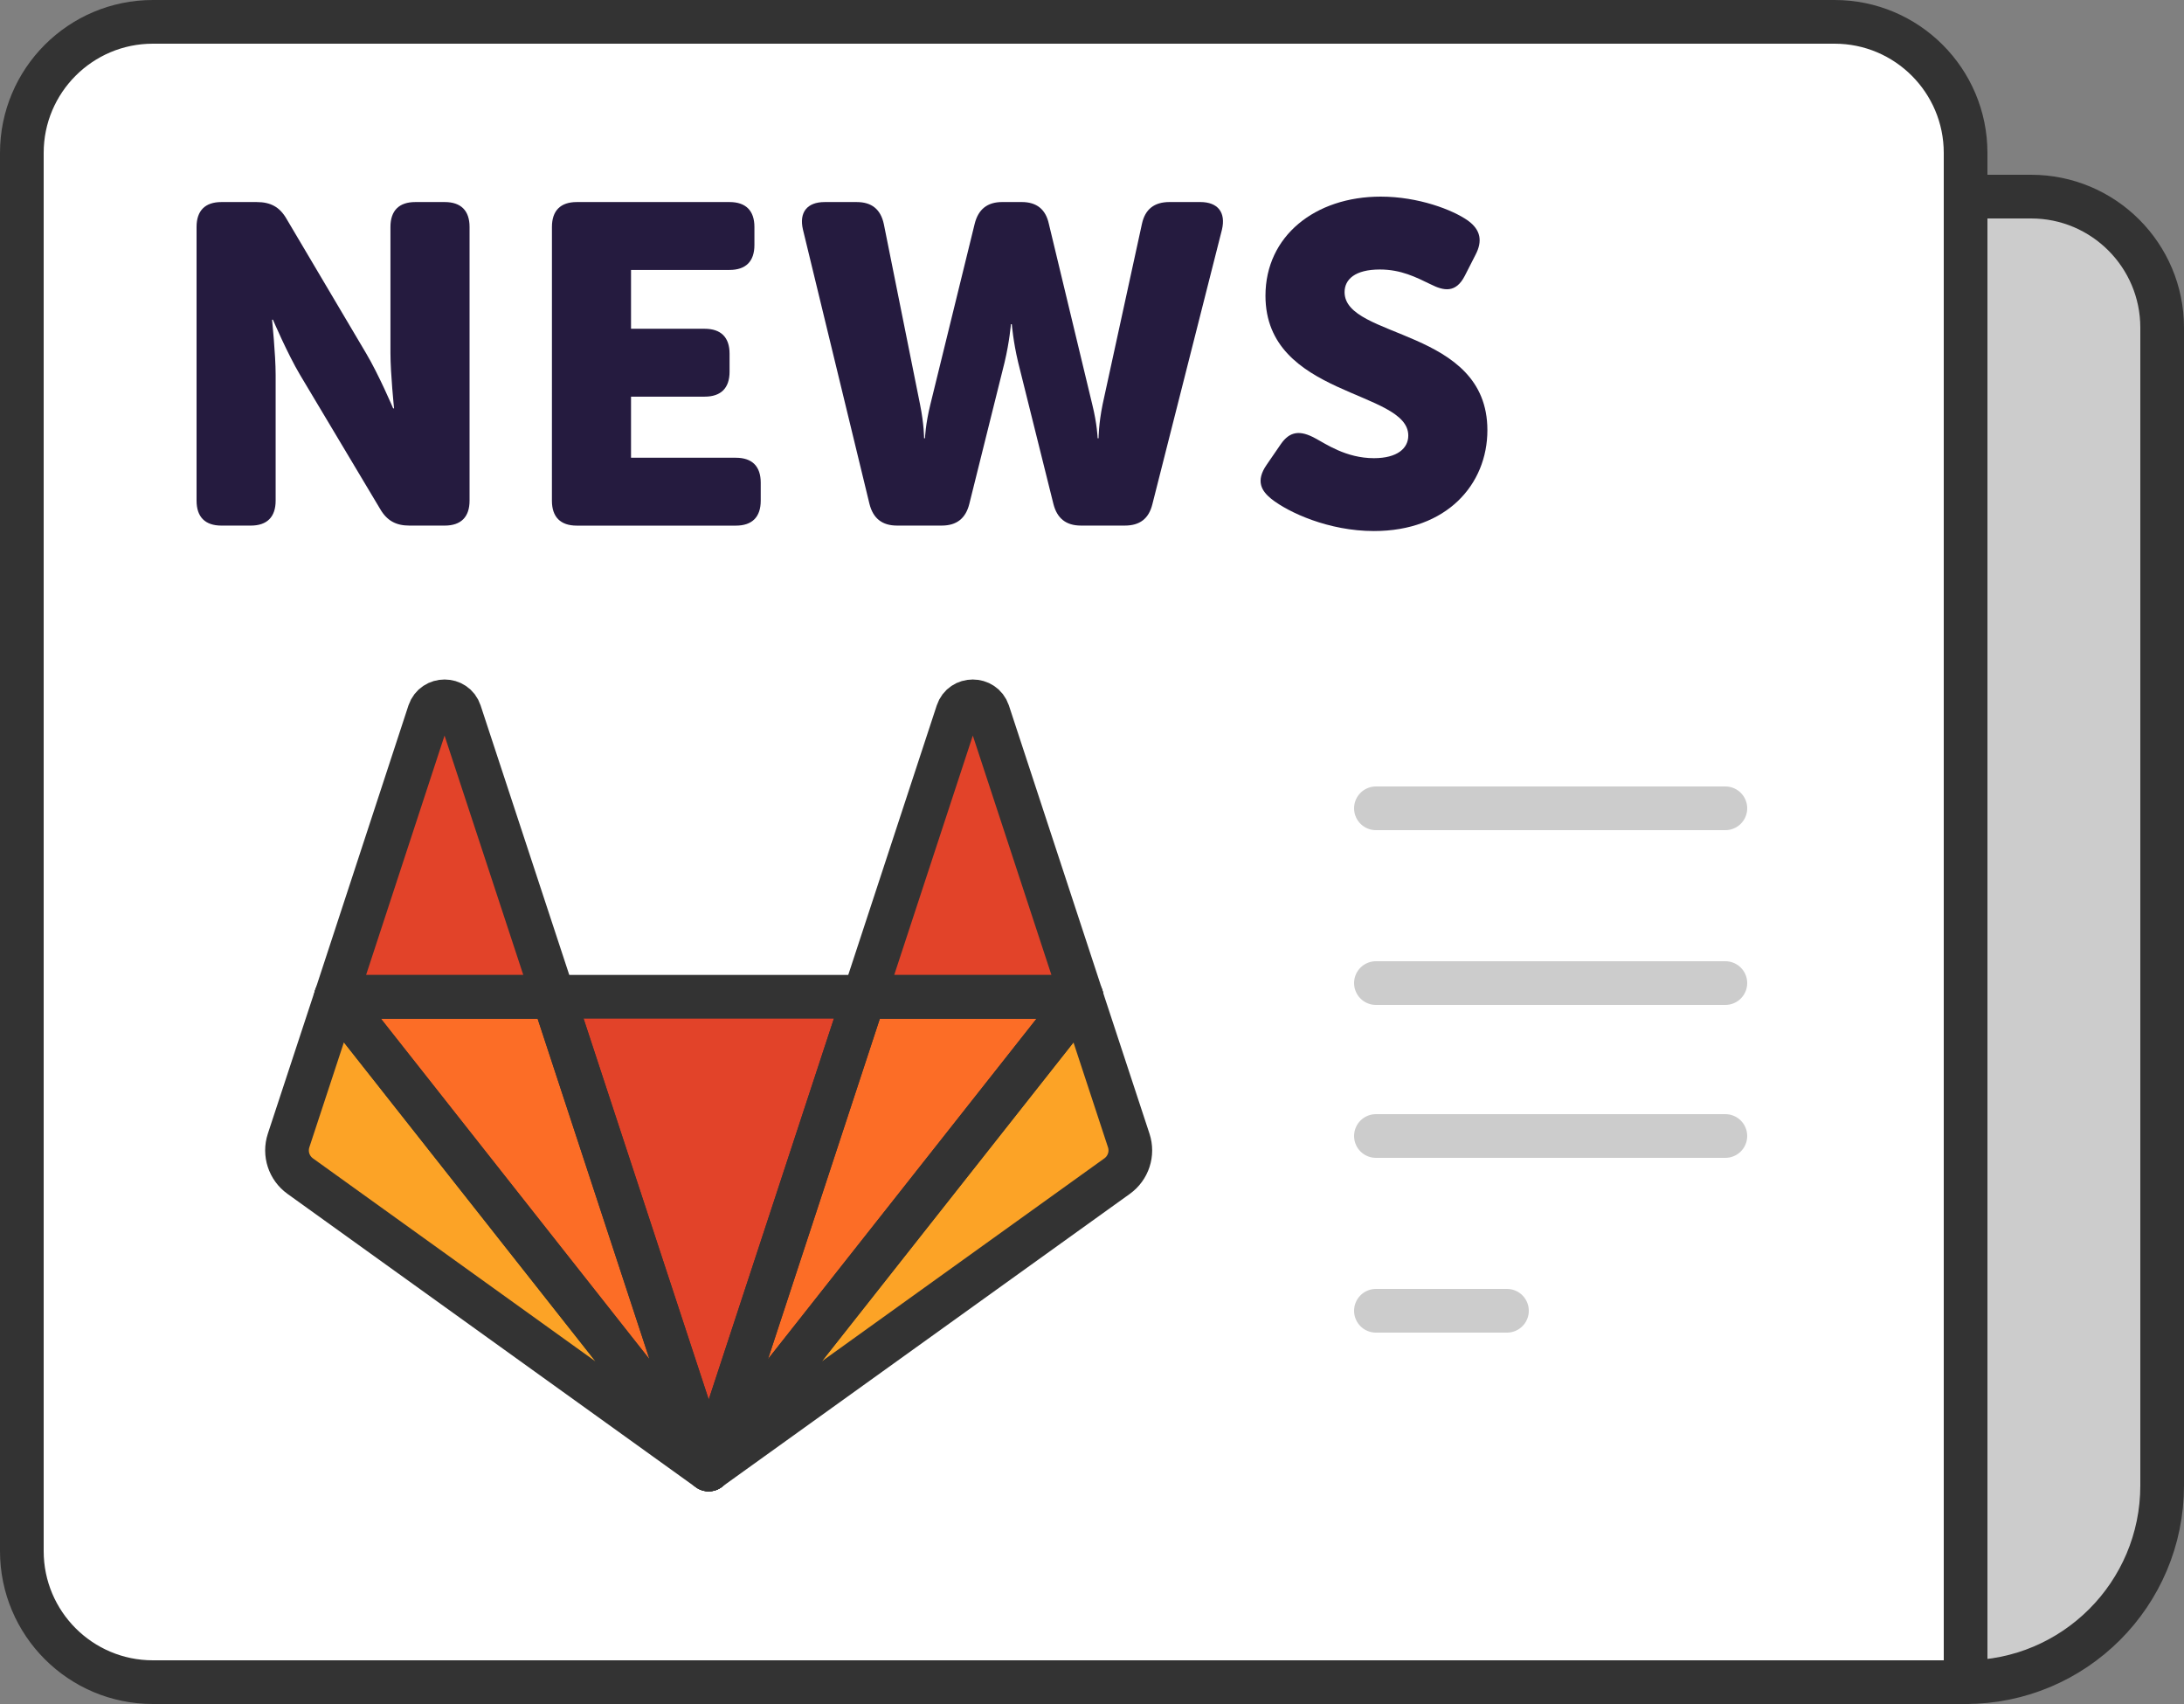 <svg height="78" viewBox="0 0 100 78" width="100" xmlns="http://www.w3.org/2000/svg"><rect x="0" y="0" width="100" height="78" fill="#808080" stroke="none"/><g fill="none" fill-rule="evenodd"><g transform="translate(1 1)"><path d="m89 76v-68h3c3.313 0 6 2.687 6 6v53c0 4.971-4.029 9-9 9" fill="#ccc"/><path d="m89 76v-68h3c3.313 0 6 2.687 6 6v53c0 4.971-4.029 9-9 9z" stroke="#333" stroke-linecap="round" stroke-linejoin="round" stroke-width="2"/><path d="m89 76h-83c-3.313 0-6-2.687-6-6v-64c0-3.313 2.687-6 6-6h77c3.313 0 6 2.687 6 6z" fill="#fff"/><path d="m89 76h-83c-3.313 0-6-2.687-6-6v-64c0-3.313 2.687-6 6-6h77c3.313 0 6 2.687 6 6z" stroke="#333" stroke-linecap="round" stroke-linejoin="round" stroke-width="2"/><path d="m31.452 66.263 7.111-21.636h-14.221z" fill="#e24329"/><path d="m31.447 66.263-7.11-21.636h-9.957z" fill="#fc6d26"/><path d="m14.377 44.634-2.164 6.574c-.195.597.016 1.256.533 1.628l18.698 13.434z" fill="#fca326"/><path d="m14.38 44.634h9.964l-4.288-13.03c-.22-.667-1.176-.667-1.404 0z" fill="#e24329"/><path d="m31.452 66.263 7.111-21.636h9.964z" fill="#fc6d26"/><path d="m48.52 44.634 2.163 6.574c.196.597-.016 1.256-.533 1.628l-18.697 13.426z" fill="#fca326"/><path d="m48.525 44.634h-9.964l4.28-13.03c.22-.667 1.176-.667 1.404 0z" fill="#e24329"/><g stroke-linecap="round" stroke-linejoin="round" stroke-width="2"><path d="m31.452 66.263 7.111-21.636h-14.221z" stroke="#333"/><path d="m31.447 66.263-7.11-21.636h-9.957z" stroke="#333"/><path d="m14.377 44.634-2.164 6.574c-.195.597.016 1.256.533 1.628l18.698 13.434z" stroke="#333"/><path d="m14.38 44.634h9.964l-4.288-13.03c-.22-.667-1.176-.667-1.404 0z" stroke="#333"/><path d="m31.452 66.263 7.111-21.636h9.964z" stroke="#333"/><path d="m48.52 44.634 2.163 6.574c.196.597-.016 1.256-.533 1.628l-18.697 13.426z" stroke="#333"/><path d="m48.525 44.634h-9.964l4.28-13.03c.22-.667 1.176-.667 1.404 0z" stroke="#333"/><path d="m62 51h16" stroke="#ccc"/><path d="m62 36h16" stroke="#ccc"/><path d="m62 44h16" stroke="#ccc"/><path d="m62 59h6" stroke="#ccc"/></g></g><g fill="#251b3f" transform="translate(9 9)"><path d="m0 1.388c0-.746.393-1.139 1.138-1.139h1.614c.642 0 1.055.228 1.366.766l3.642 6.152c.58.973 1.242 2.527 1.242 2.527h.041s-.165-1.595-.165-2.527v-5.779c0-.746.393-1.139 1.139-1.139h1.345c.745 0 1.138.394 1.138 1.139v12.531c0 .746-.393 1.14-1.138 1.14h-1.615c-.62 0-1.034-.228-1.345-.767l-3.663-6.131c-.579-.974-1.242-2.527-1.242-2.527h-.041s.165 1.595.165 2.527v5.758c0 .746-.393 1.14-1.138 1.14h-1.345c-.745 0-1.138-.394-1.138-1.14z"/><path d="m16.272 1.388c0-.746.393-1.139 1.138-1.139h6.995c.744 0 1.138.394 1.138 1.139v.829c0 .746-.393 1.139-1.138 1.139h-4.512v2.693h3.373c.745 0 1.139.393 1.139 1.139v.829c0 .746-.393 1.139-1.139 1.139h-3.373v2.797h4.801c.745 0 1.138.393 1.138 1.139v.828c0 .746-.393 1.14-1.138 1.14h-7.285c-.745 0-1.138-.394-1.138-1.14z"/><path d="m27.766 1.512c-.186-.787.186-1.263.993-1.263h1.47c.683 0 1.097.331 1.241 1.015l1.656 8.244c.186.912.186 1.553.186 1.553h.041s.021-.642.248-1.553l2.028-8.265c.166-.663.579-.995 1.263-.995h.89c.683 0 1.096.331 1.242.995l1.987 8.265c.228.912.248 1.553.248 1.553h.042s0-.642.186-1.553l1.801-8.265c.145-.663.559-.995 1.262-.995h1.408c.807 0 1.179.476.993 1.263l-3.187 12.573c-.165.663-.579.974-1.262.974h-2.007c-.683 0-1.097-.332-1.262-.994l-1.615-6.483c-.227-.953-.289-1.74-.289-1.74h-.041s-.062.787-.289 1.74l-1.615 6.483c-.165.663-.579.994-1.262.994h-2.049c-.683 0-1.097-.332-1.262-.994z"/><path d="m49.005 12.263.641-.933c.414-.6.89-.642 1.573-.269.476.249 1.407.912 2.69.912 1.076 0 1.573-.455 1.573-1.036 0-2.092-6.539-1.761-6.539-6.401 0-2.734 2.276-4.536 5.277-4.536 1.718 0 3.29.601 3.994 1.098.6.435.662.953.352 1.554l-.497.974c-.414.808-.973.683-1.552.393-.683-.331-1.366-.683-2.338-.683-1.138 0-1.614.456-1.614 1.036 0 2.154 6.539 1.636 6.539 6.317 0 2.486-1.862 4.619-5.195 4.619-2.069 0-3.911-.849-4.697-1.471-.435-.352-.745-.808-.207-1.574"/></g></g></svg>